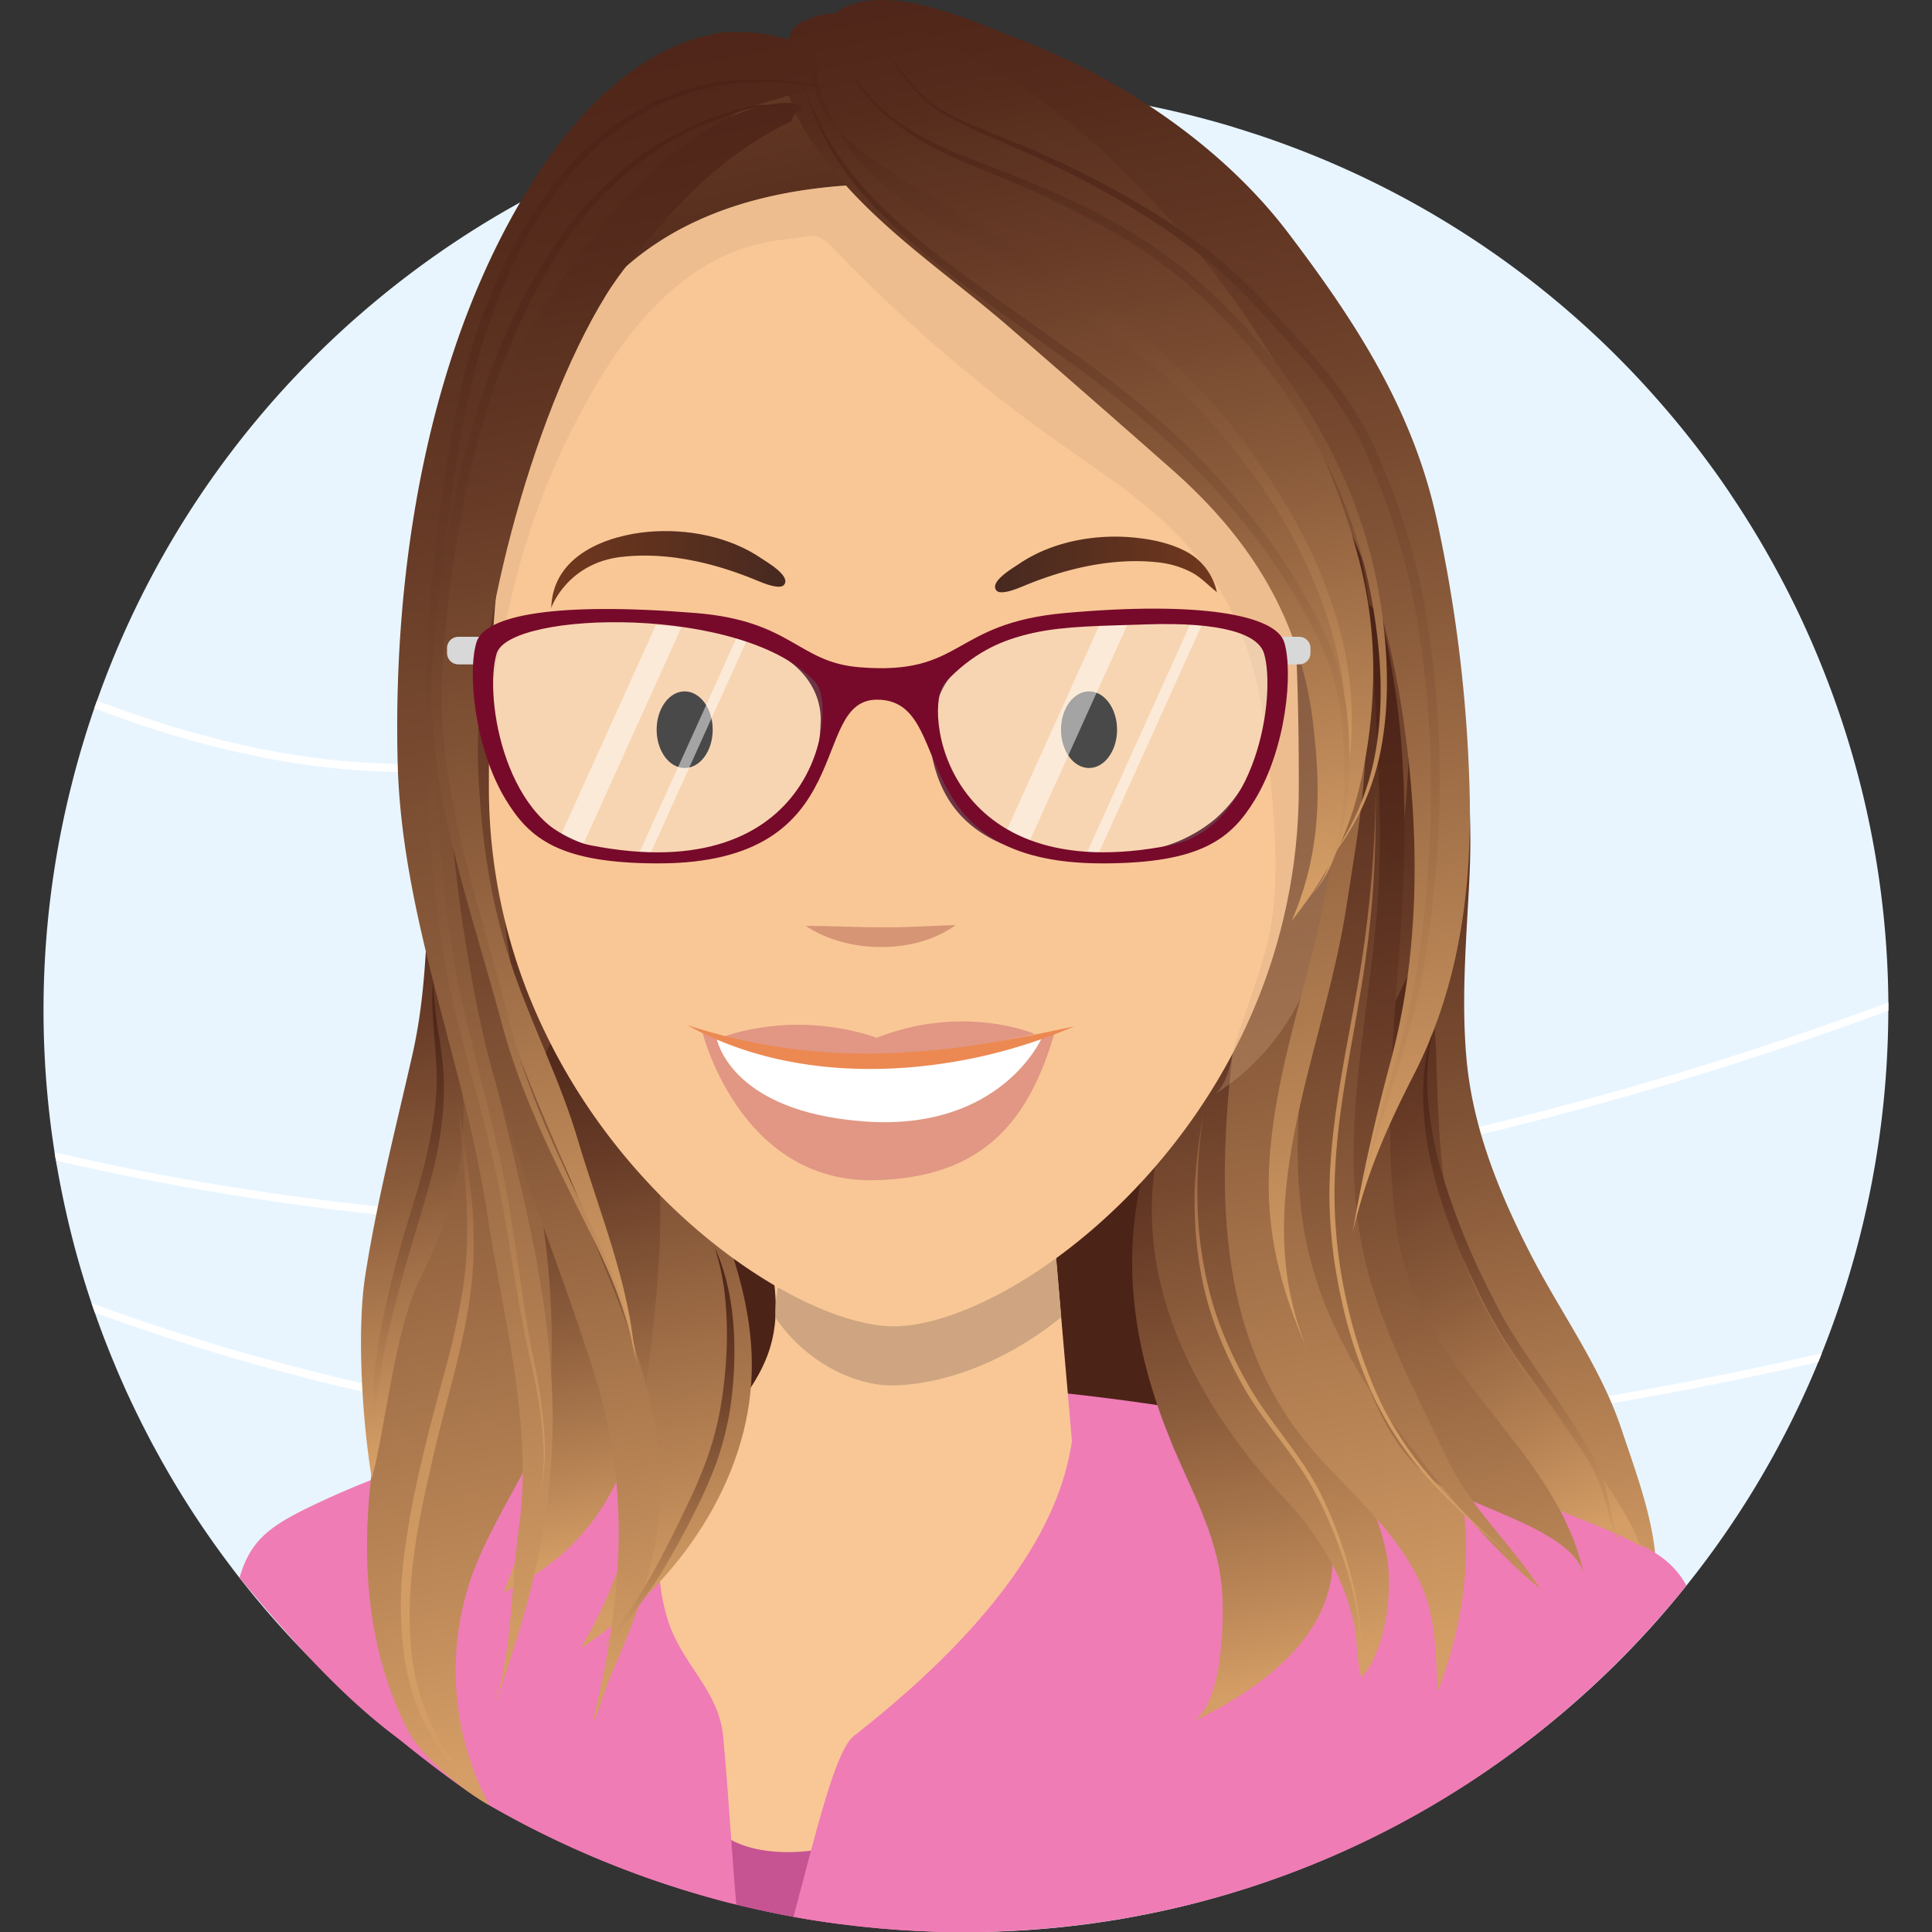 <?xml version="1.0" encoding="utf-8"?>
<svg xmlns="http://www.w3.org/2000/svg" xmlns:xlink="http://www.w3.org/1999/xlink" viewBox="0 0 500 500">
  <rect x="0" y="0" width="500" height="500" fill="#333333" stroke="none"/>
  <defs>
    <style>.cls-1{fill:none;}.cls-2{isolation:isolate;}.cls-3{fill:#e8f5ff;}.cls-4{fill:#fff;}.cls-5{fill:url(#linear-gradient);}.cls-6{fill:url(#linear-gradient-2);}.cls-7{fill:#ef7cb5;}.cls-8{fill:url(#linear-gradient-3);}.cls-9{fill:url(#linear-gradient-4);}.cls-10{fill:url(#linear-gradient-5);}.cls-11{fill:url(#linear-gradient-6);}.cls-12{fill:url(#linear-gradient-7);}.cls-13{fill:url(#linear-gradient-8);}.cls-14{fill:url(#linear-gradient-9);}.cls-15{fill:url(#linear-gradient-10);}.cls-16{fill:#f9c796;}.cls-17{fill:#c65493;}.cls-18{fill:url(#linear-gradient-11);}.cls-19,.cls-21{fill:#cea580;}.cls-20{fill:url(#linear-gradient-12);}.cls-21,.cls-34{opacity:0.3;}.cls-22{fill:#d69675;}.cls-23{fill:url(#linear-gradient-13);}.cls-24{fill:url(#linear-gradient-14);}.cls-25{fill:url(#linear-gradient-15);}.cls-26{fill:url(#linear-gradient-16);}.cls-27{fill:url(#linear-gradient-17);}.cls-28{fill:url(#linear-gradient-18);}.cls-29{fill:url(#linear-gradient-19);}.cls-30{fill:url(#linear-gradient-20);}.cls-31{fill:url(#linear-gradient-21);}.cls-32{fill:#bf506b;opacity:0.4;}.cls-33{fill:#ec8952;}.cls-34{fill:#f4f4f4;}.cls-34,.cls-35{mix-blend-mode:screen;}.cls-35{opacity:0.5;}.cls-36{clip-path:url(#clip-path);}.cls-37{fill:#6c3545;}.cls-38{clip-path:url(#clip-path-2);}.cls-39{fill:#d8d8d8;}.cls-40{fill:#770a2a;}.cls-41{fill:url(#linear-gradient-22);}.cls-42{fill:url(#linear-gradient-23);}.cls-43{fill:url(#linear-gradient-24);}.cls-44{fill:url(#linear-gradient-25);}.cls-45{fill:url(#linear-gradient-26);}.cls-46{fill:url(#linear-gradient-27);}.cls-47{fill:url(#linear-gradient-28);}.cls-48{fill:url(#linear-gradient-29);}.cls-49{fill:url(#linear-gradient-30);}.cls-50{fill:url(#linear-gradient-31);}.cls-51{fill:url(#linear-gradient-32);}</style>
    <linearGradient id="linear-gradient" x1="353.5" y1="155.61" x2="403.447" y2="418.487" gradientUnits="userSpaceOnUse">
      <stop offset="0" stop-color="#4c2317"/>
      <stop offset="0.133" stop-color="#532a1b"/>
      <stop offset="0.333" stop-color="#683c27"/>
      <stop offset="0.575" stop-color="#895a3a"/>
      <stop offset="0.846" stop-color="#b88455"/>
      <stop offset="1" stop-color="#d59e66"/>
    </linearGradient>
    <linearGradient id="linear-gradient-2" x1="201.47" y1="118.738" x2="128.134" y2="-214.9" xlink:href="#linear-gradient"/>
    <linearGradient id="linear-gradient-3" x1="295.631" y1="260.562" x2="329.208" y2="437.281" xlink:href="#linear-gradient"/>
    <linearGradient id="linear-gradient-4" x1="309.743" y1="203.147" x2="352.549" y2="428.439" xlink:href="#linear-gradient"/>
    <linearGradient id="linear-gradient-5" x1="300.808" y1="38.383" x2="374.718" y2="427.384" xlink:href="#linear-gradient"/>
    <linearGradient id="linear-gradient-6" x1="89.993" y1="70.158" x2="162.313" y2="450.794" xlink:href="#linear-gradient"/>
    <linearGradient id="linear-gradient-7" x1="88.235" y1="211.443" x2="119.152" y2="374.164" xlink:href="#linear-gradient"/>
    <linearGradient id="linear-gradient-8" x1="339.477" y1="240.89" x2="407.624" y2="398.627" xlink:href="#linear-gradient"/>
    <linearGradient id="linear-gradient-9" x1="341.914" y1="177.249" x2="393.062" y2="446.452" xlink:href="#linear-gradient"/>
    <linearGradient id="linear-gradient-10" x1="325.879" y1="131.292" x2="384.338" y2="438.975" xlink:href="#linear-gradient"/>
    <linearGradient id="linear-gradient-11" x1="135.727" y1="193.185" x2="177.995" y2="415.644" xlink:href="#linear-gradient"/>
    <linearGradient id="linear-gradient-12" x1="131.228" y1="254.698" x2="159.372" y2="402.824" xlink:href="#linear-gradient"/>
    <linearGradient id="linear-gradient-13" x1="273.691" y1="-26.975" x2="338.218" y2="312.64" xlink:href="#linear-gradient"/>
    <linearGradient id="linear-gradient-14" x1="269.015" y1="-12.581" x2="336.524" y2="342.729" xlink:href="#linear-gradient"/>
    <linearGradient id="linear-gradient-15" x1="258.415" y1="-18.226" x2="306.92" y2="237.064" xlink:href="#linear-gradient"/>
    <linearGradient id="linear-gradient-16" x1="125.826" y1="-2.016" x2="205.405" y2="416.818" xlink:href="#linear-gradient"/>
    <linearGradient id="linear-gradient-17" x1="108.226" y1="107.646" x2="170.283" y2="434.26" xlink:href="#linear-gradient"/>
    <linearGradient id="linear-gradient-18" x1="143.302" y1="21.126" x2="203.208" y2="336.423" xlink:href="#linear-gradient"/>
    <linearGradient id="linear-gradient-19" x1="260.589" y1="-3.105" x2="301.227" y2="210.782" xlink:href="#linear-gradient"/>
    <linearGradient id="linear-gradient-20" x1="142.658" y1="147.424" x2="203.253" y2="147.424" gradientUnits="userSpaceOnUse">
      <stop offset="0" stop-color="#71381d"/>
      <stop offset="1" stop-color="#472920"/>
    </linearGradient>
    <linearGradient id="linear-gradient-21" x1="5610.208" y1="146.084" x2="5667.624" y2="146.084" gradientTransform="matrix(-1, 0, 0, 1, 5925.137, 0)" xlink:href="#linear-gradient-20"/>
    <clipPath id="clip-path">
      <path class="cls-1" d="M213.276,186.957c-3.434,16.721-10.207,36.87-50.903,34.574-47.031-2.653-25.835-61.711,2.832-60.094S216.975,168.947,213.276,186.957Z"/>
    </clipPath>
    <clipPath id="clip-path-2">
      <path class="cls-1" d="M331.805,184.526c-3.604,17.726-10.701,39.088-53.25,36.685-1.237-.07-2.471-.18-3.7-.337-5.641-.721-11.308-2.455-15.897-5.951a23.123,23.123,0,0,1-7.881-11.023,30.521,30.521,0,0,1-1.125-13.634,42.23,42.23,0,0,1,4.371-13.787,41.207,41.207,0,0,1,8.606-11.479,28.594,28.594,0,0,1,11.58-6.712,10.694,10.694,0,0,1,8.192.534c4.107,2.006,8.616-.044,12.967.272,1.705.124,3.638-.271,5.263.256a41.612,41.612,0,0,0,4.609.965c7.201,1.457,15.023,3.554,20.805,8.379A15.814,15.814,0,0,1,331.805,184.526Z"/>
    </clipPath>
    <linearGradient id="linear-gradient-22" x1="273.283" y1="7.129" x2="315.56" y2="229.638" xlink:href="#linear-gradient"/>
    <linearGradient id="linear-gradient-23" x1="283.035" y1="1.756" x2="342.982" y2="317.268" xlink:href="#linear-gradient"/>
    <linearGradient id="linear-gradient-24" x1="260.843" y1="11.013" x2="304.28" y2="239.625" xlink:href="#linear-gradient"/>
    <linearGradient id="linear-gradient-25" x1="144.839" y1="28.126" x2="210.507" y2="373.746" xlink:href="#linear-gradient"/>
    <linearGradient id="linear-gradient-26" x1="146.472" y1="35.56" x2="205.478" y2="346.117" xlink:href="#linear-gradient"/>
    <linearGradient id="linear-gradient-27" x1="93.431" y1="257.055" x2="115.187" y2="371.561" xlink:href="#linear-gradient"/>
    <linearGradient id="linear-gradient-28" x1="98.772" y1="289.965" x2="132.344" y2="466.665" gradientUnits="userSpaceOnUse">
      <stop offset="0" stop-color="#845135"/>
      <stop offset="0.041" stop-color="#8e5b3b"/>
      <stop offset="0.169" stop-color="#a8734b"/>
      <stop offset="0.312" stop-color="#bc8657"/>
      <stop offset="0.473" stop-color="#ca945f"/>
      <stop offset="0.669" stop-color="#d29c64"/>
      <stop offset="1" stop-color="#d59e66"/>
    </linearGradient>
    <linearGradient id="linear-gradient-29" x1="314.862" y1="287.194" x2="341.904" y2="429.522" xlink:href="#linear-gradient-28"/>
    <linearGradient id="linear-gradient-30" x1="339.514" y1="206.285" x2="377.391" y2="405.637" xlink:href="#linear-gradient-28"/>
    <linearGradient id="linear-gradient-31" x1="378.507" y1="265.34" x2="404.526" y2="402.281" xlink:href="#linear-gradient"/>
    <linearGradient id="linear-gradient-32" x1="162.06" y1="326.88" x2="180.335" y2="423.067" xlink:href="#linear-gradient"/>
  </defs>
  <g class="cls-2">
    <g id="Layer_6" data-name="Layer 6">
      <path class="cls-3" d="M488.699,261.565c.007-.701.014-1.411.011-2.112a237.268,237.268,0,0,0-15.956-83.79q-3.583-9.305-7.905-18.259a241.087,241.087,0,0,0-16.273-28.451c-.158-.229-.307-.457-.454-.695-.093-.145-.214-.312-.325-.478-1.169-1.764-2.371-3.489-3.602-5.216-2.371-3.299-4.785-6.529-7.313-9.696q-2.846-3.589-5.829-7.055c-1.132-1.321-2.276-2.623-3.439-3.925l-.18-.2A237.057,237.057,0,0,0,334.75,38.181c-3.653-1.383-7.369-2.699-11.141-3.898-.374-.13-.739-.229-1.113-.359-.768-.251-1.536-.491-2.315-.722-.492-.166-.986-.302-1.458-.467-3.382-1.008-6.817-1.95-10.276-2.832a243.148,243.148,0,0,0-26.09-5.073c-.695-.106-1.391-.203-2.088-.28a2.583,2.583,0,0,0-.478-.055q-3.834-.501-7.665-.862c-1.625-.145-3.239-.29-4.845-.404-1.935-.141-3.852-.262-5.779-.353q-5.662-.297-11.29-.291c-1.542-.011-3.085.009-4.608.039-.059-.013-.131.013-.18.001a233.581,233.581,0,0,0-25.976,1.913q-8.514,1.101-16.86,2.801c-.121.014-.253.047-.374.07A240.128,240.128,0,0,0,143.921,47.495q-9.146,4.553-17.88,9.848A240.546,240.546,0,0,0,93.84,80.78l-.976.85c-.073.056-.137.123-.21.179q-6.344,5.541-12.26,11.524-6.881,6.909-13.172,14.4a236.989,236.989,0,0,0-42.12,73.606c-.234.649-.469,1.307-.704,1.966-2.187,6.374-4.14,12.881-5.81,19.533a237.836,237.836,0,0,0-4.459,95.397c.112.727.224,1.454.347,2.161.073.525.176,1.031.279,1.547q1.86,10.657,4.633,21.081c1.29,4.814,2.724,9.546,4.301,14.235.235.683.46,1.356.695,2.019a3.942,3.942,0,0,0,.157.439q2.376,6.824,5.172,13.469c.443,1.095.907,2.18,1.381,3.267.528,1.199,1.056,2.399,1.594,3.598q1.793,3.909,3.7,7.734,1.047,2.098,2.135,4.167c.499.977,1.001,1.925,1.541,2.885A232.611,232.611,0,0,0,52.435,395.224c.037.052.065.103.102.156.753,1.111,1.516,2.212,2.3,3.315q4.152,5.895,8.638,11.538c.968,1.202,1.937,2.405,2.926,3.598.368.43.744.89,1.132,1.331.245.293.489.596.734.89,1.793,2.097,3.616,4.175,5.482,6.216.71.788,1.439,1.577,2.17,2.357a3.093,3.093,0,0,0,.314.317c.777.842,1.565,1.664,2.354,2.467.654.695,1.32,1.371,1.986,2.037.456.474.932.95,1.408,1.406.638.624,1.266,1.258,1.915,1.873,1.362,1.333,2.755,2.648,4.159,3.943.61.583,1.232,1.146,1.854,1.699,2.39,2.168,4.823,4.278,7.307,6.361.661.565,1.344,1.112,2.017,1.648.681.576,1.363,1.123,2.055,1.67.681.566,1.394,1.114,2.106,1.653.721.578,1.462,1.148,2.194,1.697.598.442,1.175.893,1.773,1.335.877.657,1.735,1.293,2.613,1.929,1.148.831,2.306,1.663,3.475,2.485,2.502,1.743,5.066,3.46,7.653,5.118,3.207,2.061,6.488,4.035,9.812,5.952q2.757,1.571,5.555,3.105c.74.399,1.471.788,2.201,1.177.868.446,1.745.913,2.623,1.349.809.423,1.619.826,2.449,1.23.576.281,1.162.572,1.738.842.576.291,1.162.562,1.748.843.742.359,1.495.709,2.238,1.049.557.26,1.124.53,1.711.781.499.226,1.017.464,1.536.691.597.262,1.184.523,1.762.763.822.364,1.635.717,2.458,1.06.529.228,1.078.457,1.627.666q9.613,4.019,19.721,7.182c.945.31,1.911.611,2.867.891.326.087.641.194.966.291.513.147,1.016.294,1.539.441q3.891,1.135,7.869,2.135,5.455,1.382,10.945,2.486c1.07.226,2.14.443,3.212.629,2.587.506,5.167.952,7.75,1.357,2.941.445,5.844.847,8.749,1.2.488.056.966.101,1.464.157,1.174.142,2.36.254,3.545.376.747.079,1.495.138,2.252.208.06-.007.11.006.17-.001a.297.297,0,0,0,.159.018c1.365.122,2.722.233,4.089.314.33.017.658.055.988.062.179.019.358.039.548.049l.639.034c.409.021.809.032,1.208.063,1.008.063,2.028.096,3.027.139,2.267.119,4.507.176,6.769.205.391 0.0.791.001,1.182.002.18-.001.36.009.54.008.721.008,1.451.016,2.183.004.732-.012,1.452-.004,2.164-.017,1.443-.015,2.846-.031,4.261-.097a.33.33,0,0,0,.14.007c1.304-.052,2.628-.093,3.934-.164.11.006.231-.008.351-.012.241-.007.462-.026.713-.043,1.215-.066,2.46-.131,3.696-.217,3.276-.229,6.516-.51,9.759-.87q2.282-.256,4.565-.542c.907-.113,1.795-.236,2.702-.359.727-.112,1.474-.223,2.211-.335a.476.476,0,0,0,.202-.03c.554-.071,1.12-.162,1.675-.253.969-.149,1.939-.309,2.899-.469.101-.015.192-.04.294-.065.848-.136,1.677-.283,2.527-.458a2.274,2.274,0,0,0,.506-.094c.646-.096,1.294-.233,1.932-.369.737-.122,1.496-.262,2.236-.434,1.063-.215,2.136-.439,3.21-.673.71-.163,1.418-.316,2.138-.479,1.146-.27,2.291-.531,3.417-.812.335-.083.69-.164,1.024-.247.923-.222,1.857-.473,2.791-.715.751-.191,1.513-.401,2.275-.612.284-.065.589-.159.884-.244.722-.212,1.453-.394,2.185-.616.884-.254,1.789-.507,2.695-.79q.336-.103.672-.205c1.099-.333,2.208-.665,3.308-1.028q10.372-3.302,20.393-7.553c3.112-1.299,6.189-2.69,9.239-4.142a239.775,239.775,0,0,0,69.349-49.548q6.096-6.26,11.747-13.013l.449-.547a236.576,236.576,0,0,0,37.078-61.464c.31-.755.619-1.5.91-2.265a240.237,240.237,0,0,0,17.225-88.68Z"/>
      <path class="cls-4" d="M23.698,337.242c112.302,41.46,231.508,42.119,316.662,34.145A1012.528,1012.528,0,0,0,471.482,350.232c-.295.761-.608,1.507-.913,2.265a1015.002,1015.002,0,0,1-129.969,20.88c-62.655,5.871-122.871,5.397-178.958-1.419C112.678,366.013,66.777,355.211,24.541,339.704,24.252,338.888,23.975,338.065,23.698,337.242Z"/>
      <path class="cls-4" d="M14.135,298.222c128.381,29.824,250.978,17.633,334.75.842a919.103,919.103,0,0,0,139.824-39.636c.008.703.004,1.414-0,2.125a918.072,918.072,0,0,1-139.377,39.46c-59.449,11.921-118.573,17.818-175.707,17.514A722.285,722.285,0,0,1,14.486,300.384Q14.296,299.3,14.135,298.222Z"/>
      <path class="cls-4" d="M24.41,183.292c.23-.664.457-1.318.696-1.98,56.666,21.711,106.435,21.856,148.213.355,44.859-23.084,72.184-67.389,87.208-100.486a338.397,338.397,0,0,0,19.749-56.657c.689.091,1.387.185,2.085.279a340.744,340.744,0,0,1-19.896,57.197c-15.166,33.412-42.765,78.153-88.183,101.529C131.96,205.306,81.643,205.208,24.41,183.292Z"/>
    </g>
    <g id="Layer_4" data-name="Layer 4">
      <path class="cls-5" d="M368.157,162.326q.868-2.979,1.802-5.986c8.64,22.222,11.505,47.308,10.3,71.475-.773,15.498-2.128,30.773-.717,46.322,1.639,18.058,8.616,35.042,16.859,50.995,7.701,14.904,17.989,28.891,23.299,44.917,3.946,11.911,10.063,27.549,8.686,40.4-4.39-5.253-5.863-9.921-11.817-13.485-6.464-3.869-13.686-7.038-19.56-11.805-24.326-19.737-39.167-51.812-43.682-82.268-3.796-25.605-.665-51.406,2.307-76.916A378.123,378.123,0,0,1,368.157,162.326Z"/>
      <path class="cls-6" d="M207.073,15.471c-34.664.94-55.748,36.556-70.091,64.048-12.138,23.266-15.117,47.161-18.806,72.652-4.155,28.71-2.799,55.164,1.75,83.801,3.192,20.093,6.414,40.252,7.336,60.604.531,11.714.132,24.681-2.102,36.222-1.94,10.024-1.503,20.024-2.986,30.201-.496,3.402-3.255,10.858-2.187,14.507,1.009,3.448.387,2.391,2.851,4.163,3.905,2.808,15.877,2.623,20.227,3.272,15.462,2.308,30.888,4.712,46.478,6.058,23.431,2.023,46.579,7.495,70.104,8.019,20.832.464,41.428,1.73,62.248,2.62,10.498.449,56.663,9.911,61.113-6.045.591-2.129-.817-2.2-1.905-4.246-7.459-14.024-14.716-28.139-19.502-43.478-8.547-27.396-6.885-58.992-5.876-87.329.548-15.386-.56-30.978-1.381-46.365-.922-17.278-.689-33.98-4.736-50.924-4.036-16.9-9.207-33.602-16.978-49.19a198.637,198.637,0,0,0-58.409-70.285C263.665,35.808,252.568,27.579,240.084,23.024,230.266,19.442,220.243,17.117,207.073,15.471Z"/>
      <path class="cls-7" d="M436.474,410.317c-45.712,56.56-110.647,87.442-179.51,89.582q-9.312.299-18.678-.12-10.33-.459-20.646-1.808-6.142-.778-12.284-1.901-7.418-1.356-14.796-3.177c-3.376-.824-6.74-1.742-10.103-2.725a247.461,247.461,0,0,1-45.492-18.399q-4.228-2.214-8.322-4.587c-8.442-4.839-23.453-17.138-23.453-17.138-15.647-11.592-29.039-27.208-41.202-41.698,2.659-9.266,7.345-13.044,17.235-17.91,72.692-35.694,171.997-31.932,171.997-31.932s98.588,4.507,171.279,40.201C429.52,402.148,433.163,404.667,436.474,410.317Z"/>
      <path class="cls-8" d="M296.742,299.948c-.485,1.761-.908,3.454-1.273,5.042-5.457,23.772-1.429,46.082,7.652,68.25,5.018,12.251,11.449,23.15,12.992,36.612.851,7.427.641,31.903-7.848,35.869,19.549-9.134,40.243-24.931,36.014-47.774-4.261-23.019-21.334-41.694-29.593-63.374-5.623-14.759-16.375-56.761,1.432-68.632C306.308,272.482,300.077,287.83,296.742,299.948Z"/>
      <path class="cls-9" d="M344.044,283.774c6.537-21.517,13.775-57.873-8.594-73.689-5.229,28.774-24.397,51.183-33.38,78.451-12.256,37.207,5.4,72.739,30.517,99.445,8.474,9.01,15.092,19.809,17.813,32.167,1.004,4.558.594,9.848,1.983,14.011,6.628-7.611,8.346-23.578,6.213-33.147-3.868-17.348-15.378-32.222-20.552-49.273C331.33,329.613,337.522,305.243,344.044,283.774Z"/>
      <path class="cls-10" d="M294.204,100.183c3.819,8.106,11.378,14.887,15.824,22.929a144.84,144.84,0,0,1,12.093,30.168c6.882,24.04,5.993,51.26,2.784,75.944-6.242,48.016-20.16,107.211,15.973,147.382,9.175,10.201,20.767,20.202,26.673,32.997,4.256,9.22,3.873,18.335,4.578,28.094,9.176-24.638,9.636-45.213,1.437-70.77-6.636-20.687-17.176-39.474-20.213-61.236-3.175-22.746,2.252-49.116,6.744-71.474,9.62-47.882,6.201-110.401-32.477-144.682C314.43,77.845,295.799,65.791,277.968,64.617c-3.779-.249-8.294-1.44-9.52,2.293-2.732,8.322,12.064,22.036,16.987,27.096Z"/>
      <path class="cls-11" d="M107.886,194.116c2.725,12.519,7.61,24.525,9.742,37.17a176.153,176.153,0,0,1,1.082,52.386c-5.088,40.717-41.374,109.264-12.979,164.52,3.167,6.164,14.445,15.543,20.912,18.99a73.935,73.935,0,0,1-4.554-59.321c6.177-17.18,19.156-32.838,22.754-50.641,3.231-15.989,3.385-32.325,2.62-48.561-.433-9.18-3.701-17.619-4.463-26.658-.865-10.247,1.022-20.92,1.606-31.156.914-16.018.223-31.811-.443-47.809A803.656,803.656,0,0,1,145.285,120.459c.861-13.916,1.233-28.972,6.237-42.006-5.29.685-10.24,8.521-13.565,12.351-8.053,9.276-14.241,21.107-19.018,32.351A153.013,153.013,0,0,0,107.886,194.116Z"/>
      <path class="cls-12" d="M111.835,215.498c-1.587,19.401-.753,38.289-5.108,57.471C102.429,291.9,97.48,311.082,94.502,330.288c-2.22,14.314-.678,38.366,1.74,52.338,3.533-13.173,5.843-37.988,12.223-51.141,6.659-13.727,11.323-26.468,11.483-42a380.515,380.515,0,0,0-2.171-39.725C116.731,238.706,117.342,225.533,111.835,215.498Z"/>
      <path class="cls-13" d="M369.18,242.702a50.812,50.812,0,0,0,2.584-7.168c-3.46,12.848-.259,25.87-.02,38.848.106,5.723.36,11.486.683,17.207.684,12.136,2.289,24.183,6.724,35.555,6.993,17.934,18.172,32.516,29.78,47.541a139.83,139.83,0,0,1,13.809,21.128c.638,1.219,1.471,4.052,2.636,4.896-6.896-4.996-40.43-16.424-48.356-19.727-23.04-9.602-12.256-5.238-19.232-30.539-1.678-6.085-2.049-12.112-3.172-18.231-1.109-6.049-3.15-11.917-3.627-18.079-.541-7.006-2.781-14.505-1.566-21.486,1.797-10.326,6.89-20.514,10.486-30.317C362.376,255.605,366.288,249.298,369.18,242.702Z"/>
      <path class="cls-14" d="M357.223,159.149c7.464,29.347,7.117,58.726,4.784,88.604-1.755,22.469-3.818,48.876-.4,71.212,5.643,36.867,40.688,54.618,48.223,88.045-3.992-11.82-30.758-17.18-39.729-24.386-19.027-15.282-22.936-49.304-26.85-73.866-5.11-32.069,5.931-60.457,7.964-91.997,1.423-22.08,4.497-48.187-2.252-69.777C350.745,150.67,352.807,155.733,357.223,159.149Z"/>
      <path class="cls-15" d="M336.947,112.538c7.611,5.817,10.949,18.455,13.272,27.369,3.034,11.644,2.608,23.112,2.62,35.092.023,23.371-5.379,44.19-9.862,66.83-4.866,24.574-9.649,50.686-5.617,75.718,3.53,21.919,14.717,40.316,28.079,57.369,9.888,12.619,20.879,26.24,33.211,36.311-7.611-11.789-18.158-21.026-24.287-34.029-8.113-17.209-17.521-34.291-21.566-53.134-6.847-31.896,2.536-63.807,4.039-95.607.911-19.279-.675-38.33-1.381-57.566a139.01,139.01,0,0,0-3.255-26.61C349.728,133.611,341.851,125.353,336.947,112.538Z"/>
      <path class="cls-16" d="M178.671,482.791a216.375,216.375,0,0,0,38.929,5.683,57.932,57.932,0,0,0,9.945-5.822,124.747,124.747,0,0,0,26.853-24.431c14.637-17.945,23.418-39.36,24.163-61.159A188.581,188.581,0,0,0,277.5,373.993q-.978-11.441-1.98-22.894c-.291-3.4-.594-6.801-.885-10.201-.349-4.076-.687-8.116-1.048-12.192-1.025-11.796-2.05-23.674-.454-35.424.873-6.591,2.038-14.451-3.959-18.725a18.842,18.842,0,0,0-6.789-2.702c-13.159-3.074-26.9.408-38.964,4.949-6.859,2.585-14.649,4.576-21.159,7.604-6.393,2.981-7.732,9.176-7.523,15.034.594,16.559,9.397,33.153,4.588,49.211-.128.443-.268.862-.419,1.293-1.98,5.729-5.485,10.818-9.502,15.721-5.927,7.231-12.984,14.055-17.968,21.764-9.13,14.102-10.993,30.673-11.296,46.719C159.806,452.281,162.787,470.855,178.671,482.791Z"/>
      <path class="cls-17" d="M219.901,486.007c-.705,4.002-1.396,8.003-2.26,11.965q-6.142-.778-12.284-1.901-7.418-1.356-14.796-3.177c-3.376-.824-6.74-1.742-10.103-2.725a189.679,189.679,0,0,1,.306-23.291,17.779,17.779,0,0,0,8.495,9.332c5.903,3.098,13.547,3.589,20.619,2.739a56.158,56.158,0,0,0,11.087-2.433C222.413,478.854,220.393,483.268,219.901,486.007Z"/>
      <path class="cls-7" d="M189.258,476.209c.399,5.584.811,11.141,1.303,16.684-3.376-.824-6.74-1.742-10.103-2.725a247.461,247.461,0,0,1-45.492-18.399q-4.228-2.214-8.322-4.587a133.198,133.198,0,0,1,8.96-48.842c6.766-17.548,22.693-42.66,48.456-49.693-9.478,16.657-17.136,29.778-11.552,49.547,3.483,12.35,13.493,18.864,14.65,31.227C187.995,458.435,188.607,467.355,189.258,476.209Z"/>
      <path class="cls-18" d="M132.546,205.624c-4.211,21.147-2.749,44.155,5.878,64.017,8.876,20.435,18.1,39.519,24.22,61.101,9.012,31.778,4.728,67.429-12.368,95.786,23.197-14.733,42.336-40.593,44.151-68.804,1.543-23.985-9.725-44.928-17.514-66.908-6.243-17.618-12.982-34.995-19.57-52.479-3.639-9.658-6.338-19.575-13.18-27.596C139.984,205.841,134.63,204.385,132.546,205.624Z"/>
      <path class="cls-19" d="M194.739,299.443c11.076,31.96,5.391,30.979,5.97,41.599,8.6,12.566,21.614,17.498,29.862,17.498,10.832,0,27.623-4.337,44.067-17.647-.354-4.065-.695-8.117-1.049-12.182-1.023-11.802-2.046-23.683-.459-35.432.879-6.583,2.046-14.451-3.96-18.726a19.063,19.063,0,0,0-6.78-2.701c-13.166-3.068-26.908.407-38.972,4.957-6.858,2.583-14.647,4.577-21.152,7.606C195.867,287.392,192.819,293.901,194.739,299.443Z"/>
      <path class="cls-20" d="M136.379,294.266c8.983,39.373,9.904,80.281-6.106,117.826,28.039-13.407,35.474-37.512,38.511-66.051,2.894-27.201,6.409-67.944-16.681-87.537C141.021,264.623,134.012,291.193,136.379,294.266Z"/>
      <path class="cls-16" d="M336.13,203.611a146.903,146.903,0,0,1-17.071,68.926c-23.581,44.798-65.723,70.707-87.732,70.707-22.23,0-67.097-27.948-90.224-75.994a145.252,145.252,0,0,1-14.579-63.639c0-8.326.093-16.501.361-24.466.85-26.352,3.47-50.515,10.294-70.754A103.726,103.726,0,0,1,148.218,85.032c15.162-23.336,40.617-37.45,83.109-37.45q8.646,0,16.373.734c15.033,1.409,27.528,4.832,37.904,9.98,23.336,11.587,36.006,31.918,42.818,57.816C335.001,141.067,336.13,171.181,336.13,203.611Z"/>
      <path class="cls-21" d="M339.531,251.18a60.986,60.986,0,0,1-25.118,31.988c2.76-2.177,3.75-6.696,4.646-10.632.314-1.339.617-2.62.978-3.703,2.713-8.221,5.869-16.338,7.942-24.78,3.761-15.36,1.688-32.303.291-47.837-1.432-15.744-4.763-31.243-13.298-44.798-10.935-17.362-26.073-26.271-42.422-37.916a405.735,405.735,0,0,1-56.955-49.316c-4.169-4.344-4.926-3.098-11.121-2.41-13.112,1.456-22.16,5.752-31.697,14.346-11.819,10.643-20.239,25.514-27.063,39.755a193.009,193.009,0,0,0-10.213,26.876c-3.656,11.924-5.718,24.314-8.617,36.39.85-26.352,3.47-50.515,10.294-70.754A103.726,103.726,0,0,1,148.218,85.032c15.162-23.336,40.617-37.45,83.109-37.45q8.646,0,16.373.734c4.25,1.374,8.454,2.888,12.541,4.588,10.795,4.495,20.017,11.622,29.648,18.108,17.281,11.633,27.994,27.633,38.533,45.1.302.501.617,1.013.92,1.526,11.726,19.54,16.792,42.48,17.083,65.129C346.727,205.3,346.541,229.486,339.531,251.18Z"/>
      <ellipse cx="281.84" cy="188.844" rx="7.255" ry="9.915"/>
      <ellipse cx="177.191" cy="188.844" rx="7.255" ry="9.915"/>
      <path class="cls-22" d="M208.499,239.606c6.665.004,12.939.382,19.472.366,6.579.115,12.689-.388,19.39-.575-10.566,7.707-28.104,7.438-38.863.209Z"/>
      <path class="cls-23" d="M212.553,7.251c10.398-15.689,39.028-1.715,51.072,2.862,26.248,9.975,52.566,27.515,69.762,50.171,17.043,22.457,31.867,45.054,38.219,73.139a373.808,373.808,0,0,1,8.643,68.52c.984,26.459-2.266,52.587-14.394,76.285-7.079,13.833-12.212,25.519-15.795,40.737,2.612-15.213,5.896-29.658,9.904-44.57,8.106-30.163,7.445-63.462,2.258-94.221-4.186-24.826-11.994-47.033-27.988-66.609-18.349-22.459-35.114-45.427-55.422-66.382a205.637,205.637,0,0,0-31.395-26.789A76.355,76.355,0,0,0,230.33,11.391C225.896,9.781,219.932,9.631,212.553,7.251Z"/>
      <path class="cls-24" d="M226.253,14.923c8.56,17.421,17.639,33.58,33.974,45.07,10.265,7.22,21.294,14.004,31.004,21.894,9.941,8.079,17.588,20.424,24.783,30.867,8.097,11.751,12.762,23.534,16.949,37.085,4.434,14.352,10.159,28.697,12.078,43.663,4.645,36.225-13.242,68.895-16.312,104.218-1.758,20.222,2.558,35.903,10.435,53.479-17.515-38.631,3.301-77.564,9.277-116.52,2.841-18.521,6.245-35.839,4.546-54.866-1.784-19.978-8.601-37.304-17.684-54.987-13.786-26.839-33.06-50.814-59.167-66.487C264.45,51.323,253.517,44.612,243.573,35.116,236.95,28.791,233.008,20.089,226.35,14.171,225.816,14.47,226.717,14.614,226.253,14.923Z"/>
      <path class="cls-25" d="M205.977,6.703c-6.084,7.427-2.111,19.707,2.166,26.843,12.989,21.675,34.598,35.111,53.174,51.225,13.993,12.139,28.022,24.41,41.929,36.685,20.252,17.875,33.273,38.428,36.561,65.643,2.092,17.309,2.107,33.596-5.515,51.212,11.492-14.533,16.415-26.327,19.207-42.857,2.876-17.032,2.623-33.542-1.75-50.375-10.24-39.416-34.034-74.998-63.242-103.009A173.487,173.487,0,0,0,249.748,13.807C239.447,8.336,217.601-1.823,205.977,6.703Z"/>
      <path class="cls-26" d="M210.909,21.499c-1.448,2.489-17.2,5.647-20.41,7.796-4.254,2.848-8.298,6.835-12.047,10.386a169.157,169.157,0,0,0-25.858,31.137A220.93,220.93,0,0,0,130.359,116.86c-17.014,50.169-16.163,100.281-4.662,151.797,8.449,37.844,20.127,73.419,16.713,112.828-1.837,21.204-7.522,41.04-14.821,60.693,5.175-14.63,4.593-31.664,6.723-46.962,3.71-26.645-4.202-54.505-8.207-80.998-5.94-39.286-22.174-76.681-23.191-116.808-1.283-50.627,7.868-108.306,35.569-151.347,10.942-17.001,27.097-34.258,48.086-37.621C192.741,7.453,217.822,9.614,210.909,21.499Z"/>
      <path class="cls-27" d="M129.806,120.685c-3.698,15.921-7.267,31.128-8.768,47.512-1.721,18.791.578,38.975,3.427,57.612,5.275,34.501,17.588,66.691,30.687,98.87,9.699,23.828,18.936,47.296,14.655,73.356-1.999,12.168-6.681,24.158-11.64,35.414-1.62,3.677-3.252,9.861-4.808,12.273,7.501-30.498,10.126-58.884.694-89.401-9.914-32.079-24.091-63.002-30.621-96.036-5.908-29.885-8.705-58.526-7.339-89.122A115.271,115.271,0,0,1,129.806,120.685Z"/>
      <path class="cls-28" d="M204.881,31.363c-12.799,5.964-23.971,15.436-33.125,25.991-5.27,6.076-10.788,12.294-15.015,19.179-19.562,31.859-34.415,90.049-32.991,122.516.811,18.474,3.238,35.389,9.351,52.881,5.014,14.35,12.085,28.257,16.433,43.017,5.498,18.664,13.481,37.33,14.794,56.825-1.481-12.119-7.902-25.427-12.602-36.824-6.763-16.401-14.54-32.927-20.278-49.717-7.982-23.355-16.299-49.054-17.539-73.891-1.942-38.907,5.173-79.923,27.151-112.548,12.665-18.8,25.623-36.51,45.973-47.522,4.641-2.511,15.881-6.42,20.668-3.742C206.677,28.649,205.029,29.558,204.881,31.363Z"/>
      <path class="cls-7" d="M256.964,499.899q-9.312.299-18.678-.12-10.33-.459-20.646-1.808-6.142-.778-12.284-1.901c1.582-5.956,3.084-11.739,4.52-17.123,4.041-15.129,7.591-26.947,11.141-29.712,53.614-41.956,55.383-70.445,56.885-79.219C287.939,420.972,298.681,455.271,256.964,499.899Z"/>
      <path class="cls-29" d="M210.361,17.663c1.425,2.807,1.955,6.241,3.151,9.182a66.491,66.491,0,0,0,4.988,9.642c6.603,10.685,18.185,17.558,28.843,23.644,13.823,7.894,26.272,17.156,39.448,25.948,15.585,10.398,27.261,22.678,38.252,37.786,10.794,14.836,18.988,32.645,22.181,50.808.966,5.497.789,11.128,1.064,16.642.257,5.137.119,11.159-1.217,16.158,5.581-20.885,2.379-41.588-6.228-61.258-6.407-14.644-15.904-28.687-26.091-40.879a160.25,160.25,0,0,0-19.688-19.097c-3.476-2.948-6.928-6.346-10.716-8.882-3.313-2.218-7.076-3.933-10.425-6.173-8.638-5.778-17.691-10.899-26.458-16.474C234.435,46.423,208.641,34.378,210.361,17.663Z"/>
      <path class="cls-30" d="M160.652,144.147c15.867-1.898,30.712,4.217,35.758,6.297,1.207.498,5.344,2.182,6.439.979,2.05-2.252-4.302-5.897-5.64-6.816-8.577-5.885-19.666-7.834-29.445-6.97-10.239.905-24.783,5.793-25.106,19.768C142.666,157.054,146.88,145.795,160.652,144.147Z"/>
      <path class="cls-31" d="M300.113,145.586c-15.867-1.898-30.712,4.217-35.757,6.297-1.207.498-5.344,2.182-6.439.979-2.05-2.252,4.302-5.897,5.64-6.816,8.577-5.885,19.666-7.834,29.446-6.97,4.949.437,10.042,1.471,14.424,3.906a15.623,15.623,0,0,1,7.503,10.256c-2.17-1.674-4.014-3.747-6.407-5.03A23.936,23.936,0,0,0,300.113,145.586Z"/>
      <path class="cls-32" d="M181.723,266.921s9.612,39.376,44.765,38.519c28.273-.689,39.955-15.578,46.606-38.68C273.093,266.76,228.225,284.453,181.723,266.921Z"/>
      <path class="cls-32" d="M185.774,268.856s17.805-7.857,40.526-.518c.626.202.028.435.626.202,22.728-8.857,40.894-.948,40.894-.948S214.68,280.553,185.774,268.856Z"/>
      <path class="cls-4" d="M185.39,268.397s2.925,19.256,38.339,21.835,45.875-21.612,45.875-21.612S227.044,285.614,185.39,268.397Z"/>
      <path class="cls-33" d="M177.822,265.283a149.328,149.328,0,0,0,56.232,7.062c14.884-.751,29.374-3.602,43.983-6.719a139.793,139.793,0,0,1-24.518,7.886c-25.1,5.466-52.859,4.428-75.698-8.229Z"/>
      <path class="cls-34" d="M213.768,185.511c-1.56,17.291-8.408,37.523-51.201,35.45-8.005-.388-16.002-2.749-22.355-7.761a31.824,31.824,0,0,1-10.952-16.561c-.485-1.781-.778-3.583-1.296-5.355-.725-2.481-1.409-4.977-1.908-7.514-.988-5.02-1.244-10.323.573-15.192.551-1.478,1.132-3.504,2.619-4.323,1.553-.855,3.703-1.147,5.399-1.638a52.459,52.459,0,0,1,8.355-1.678c3.766-.448,7.433-1.329,11.173-1.872a46.831,46.831,0,0,1,11.798-.116C194.534,162.072,215.287,168.677,213.768,185.511Z"/>
      <g class="cls-35">
        <g class="cls-36">
          <path class="cls-4" d="M140.539,237.04a3.124,3.124,0,0,1-2.843-4.41l35.599-78.705a3.122,3.122,0,0,1,5.689,2.573l-35.599,78.705A3.123,3.123,0,0,1,140.539,237.04Z"/>
          <path class="cls-4" d="M160.442,236.378a1.339,1.339,0,0,1-1.218-1.89l35.599-78.705a1.338,1.338,0,1,1,2.438,1.103L161.663,235.591A1.338,1.338,0,0,1,160.442,236.378Z"/>
        </g>
      </g>
      <path class="cls-37" d="M169.63,222.637q-3.505,0-7.307-.215a39.834,39.834,0,0,1-23.325-8.904,38.073,38.073,0,0,1-11.936-18.96l-.093-.332c-.103-.366-.205-.731-.322-1.092q-.253-.782-.511-1.56a54.106,54.106,0,0,1-2.194-8.018,39.988,39.988,0,0,1-.49-10.332c.322-3.516.885-7.111,2.81-9.589,1.26-1.624,3.042-2.207,4.765-2.771.468-.153.936-.306,1.391-.481a26.236,26.236,0,0,1,7.589-1.313l.888-.066c1.213-.094,2.441-.222,3.675-.351a46.666,46.666,0,0,1,11.859-.222c3.286.506,6.698.69,9.998.868,1.634.088,3.266.176,4.89.301a107.637,107.637,0,0,1,13.198,1.787c9.207,1.866,15.893,4.557,21.041,8.469,5.549,4.215,8.612,10.006,8.625,16.308q.001.413-.014.825v0c-.406,11.473-3.692,19.869-10.045,25.665C196.783,219.35,185.458,222.637,169.63,222.637Zm-17.48-62.724a71.829,71.829,0,0,0-7.396.515c-1.25.13-2.494.259-3.723.354l-.896.067a24.933,24.933,0,0,0-7.077,1.198c-.484.187-.981.35-1.478.513-1.535.503-2.985.978-3.911,2.169-1.644,2.117-2.145,5.413-2.442,8.659a38.225,38.225,0,0,0,.473,9.874,51.993,51.993,0,0,0,2.128,7.753c.172.522.345,1.044.515,1.569.124.383.233.771.342,1.159l.092.327a36.297,36.297,0,0,0,11.367,18.081,38.044,38.044,0,0,0,22.278,8.489c19.197,1.082,32.446-1.961,40.496-9.305,5.981-5.456,9.077-13.441,9.465-24.41h0c.009-.253.013-.506.013-.759-.012-5.732-2.825-11.021-7.92-14.891-4.927-3.743-11.383-6.33-20.317-8.141a105.643,105.643,0,0,0-12.98-1.757c-1.61-.124-3.229-.211-4.849-.299-3.343-.18-6.799-.367-10.173-.886A26.348,26.348,0,0,0,152.15,159.913Z"/>
      <path class="cls-34" d="M240.631,185.511c1.56,17.291,8.408,37.523,51.201,35.45,8.005-.388,16.002-2.749,22.355-7.761a31.824,31.824,0,0,0,10.952-16.561c.485-1.781.778-3.583,1.296-5.355.725-2.481,1.409-4.977,1.908-7.514.988-5.02,1.244-10.323-.573-15.192-.551-1.478-1.132-3.504-2.619-4.323-1.553-.855-3.703-1.147-5.399-1.638a52.459,52.459,0,0,0-8.355-1.678c-3.766-.448-7.433-1.329-11.173-1.872a46.831,46.831,0,0,0-11.798-.116C259.865,162.072,239.113,168.677,240.631,185.511Z"/>
      <g class="cls-35">
        <g class="cls-38">
          <path class="cls-4" d="M255.767,236.656a3.268,3.268,0,0,1-2.975-4.612l37.226-82.39a3.266,3.266,0,1,1,5.953,2.689l-37.226,82.39A3.267,3.267,0,0,1,255.767,236.656Z"/>
          <path class="cls-4" d="M276.577,235.963a1.4,1.4,0,0,1-1.274-1.977l37.226-82.39a1.399,1.399,0,1,1,2.551,1.152l-37.226,82.39A1.4,1.4,0,0,1,276.577,235.963Z"/>
        </g>
      </g>
      <path class="cls-37" d="M284.77,222.637c-15.829,0-27.152-3.287-34.492-9.983-6.354-5.796-9.639-14.191-10.045-25.665v-0q-.015-.412-.014-.825c.014-6.302,3.077-12.094,8.625-16.309,5.149-3.912,11.835-6.603,21.042-8.469a107.581,107.581,0,0,1,13.197-1.787c1.624-.125,3.256-.213,4.89-.301,3.3-.178,6.711-.362,9.997-.868,3.924-.604,7.958-.184,11.859.222,1.235.129,2.462.257,3.676.351l.888.066a26.242,26.242,0,0,1,7.59,1.313c.455.175.923.328,1.39.481,1.724.564,3.505,1.147,4.766,2.771,1.924,2.479,2.487,6.074,2.811,9.59a40.049,40.049,0,0,1-.49,10.332,54.279,54.279,0,0,1-2.197,8.026l-.509,1.551c-.12.373-.226.751-.332,1.129l-.083.295a38.086,38.086,0,0,1-11.936,18.96,39.839,39.839,0,0,1-23.326,8.904Q288.276,222.637,284.77,222.637Zm-42.754-35.711c.388,10.969,3.483,18.954,9.464,24.41,8.051,7.344,21.298,10.388,40.497,9.305a38.04,38.04,0,0,0,22.277-8.489,36.297,36.297,0,0,0,11.367-18.081l.082-.291c.112-.4.225-.8.353-1.195.169-.523.341-1.043.512-1.562a51.986,51.986,0,0,0,2.132-7.761,38.265,38.265,0,0,0,.473-9.875c-.298-3.246-.8-6.542-2.442-8.658-.926-1.192-2.376-1.667-3.911-2.169-.497-.163-.994-.326-1.478-.512a24.923,24.923,0,0,0-7.078-1.199l-.896-.067c-1.229-.095-2.472-.225-3.722-.354-3.788-.395-7.707-.802-11.403-.233-3.373.519-6.83.706-10.173.886-1.62.087-3.238.175-4.849.299a105.643,105.643,0,0,0-12.98,1.757c-8.934,1.811-15.39,4.397-20.317,8.141-5.095,3.87-7.908,9.159-7.92,14.891q-.001.379.013.758Z"/>
      <path class="cls-39" d="M328.773,164.801h7.453a2.913,2.913,0,0,1,2.913,2.913V169.028a2.913,2.913,0,0,1-2.913,2.913h-7.453a0,0,0,0,1,0,0V164.801A0,0,0,0,1,328.773,164.801Z"/>
      <path class="cls-39" d="M115.69,164.801h7.585a2.934,2.934,0,0,1,2.934,2.934v1.271a2.934,2.934,0,0,1-2.934,2.934h-7.585a0,0,0,0,1,0,0V164.801a0,0,0,0,1,0,0Z" transform="translate(241.9 336.742) rotate(-180)"/>
      <path class="cls-40" d="M332.367,166.248c-2.172-7.129-21.929-10.721-56.69-7.603-29.794,2.673-26.055,16.276-53.296,14.037-16.002-1.315-17.363-12.017-42.391-14.037-35.916-2.898-54.518.474-56.69,7.603-2.32,7.617-.548,27.21,7.508,40.572,6.175,10.243,14,16.625,39.603,16.625,52.876,0,38.448-42.501,56.664-42.367,21.052.155,5.061,42.367,58.184,42.367,25.664,0,33.448-6.416,39.602-16.625C332.915,193.457,334.686,173.865,332.367,166.248Zm-121.257,10.444c5.687,6.392.725,53.758-58.438,42.036-21.806-4.323-27.548-38.064-24.146-49.577C131.818,158.01,193.052,156.396,211.109,176.692Zm85.374-15.093c20.094-.703,29.192,2.592,30.658,7.552,3.171,10.734-1.765,45.139-24.146,49.577-59.075,11.708-64.216-35.833-58.438-42.036C258.703,161.505,274.585,162.365,296.483,161.599Z"/>
      <path class="cls-41" d="M219.504,17.811a48.994,48.994,0,0,0,11.446,12.581,68.781,68.781,0,0,0,14.766,8.427c5.198,2.324,10.567,4.242,15.917,6.327,5.34,2.097,10.626,4.346,15.821,6.806A145.134,145.134,0,0,1,306.872,69.982a153.044,153.044,0,0,1,23.959,24.887,142.848,142.848,0,0,1,17.425,29.826,129.255,129.255,0,0,1,9.301,33.235c1.574,11.382,2.059,23.041.101,34.435a64.293,64.293,0,0,1-14.285,30.954,65.045,65.045,0,0,0,8.573-14.757,68.181,68.181,0,0,0,4.426-16.406c1.666-11.237.961-22.721-.837-33.923a134.607,134.607,0,0,0-9.5-32.578,140.767,140.767,0,0,0-17.317-29.178,150.581,150.581,0,0,0-23.369-24.622c-8.753-7.195-18.63-12.953-28.785-18.074-5.093-2.545-10.292-4.889-15.556-7.086-5.261-2.187-10.642-4.218-15.831-6.7a69.764,69.764,0,0,1-14.663-9.057,46.392,46.392,0,0,1-6.124-6.062A50.386,50.386,0,0,1,219.504,17.811Z"/>
      <path class="cls-42" d="M228.888,12.65c2.397,3.021,4.589,6.211,7.113,9.11a30.786,30.786,0,0,0,8.794,7.26c6.74,3.697,14.021,6.254,21.171,9.19,14.189,6.16,27.995,13.281,40.717,22.211a130.009,130.009,0,0,1,17.844,14.974c2.738,2.793,5.309,5.66,7.919,8.493,2.609,2.843,5.217,5.702,7.747,8.644a103.482,103.482,0,0,1,13.489,19.082c1.824,3.51,3.316,7.06,4.809,10.651q2.205,5.389,4.088,10.905a168.774,168.774,0,0,1,5.924,22.534q2.035,11.479,3.066,23.047a266.473,266.473,0,0,1,.06,46.409q-.987,11.568-2.793,23.033a186.149,186.149,0,0,1-5.269,22.612c-4.383,14.813-9.629,29.334-12.687,44.477,2.465-15.26,7.491-29.957,11.432-44.829a187.74,187.74,0,0,0,4.863-22.51q1.606-11.422,2.414-22.94a285.123,285.123,0,0,0-.431-46.033c-.716-7.638-1.778-15.265-3.152-22.793a167.699,167.699,0,0,0-5.944-22.157q-1.824-5.446-3.977-10.778c-1.446-3.537-2.934-7.112-4.652-10.455a101.074,101.074,0,0,0-13.076-18.685c-2.484-2.919-5.059-5.774-7.65-8.626-2.6-2.853-5.167-5.743-7.815-8.471A140.459,140.459,0,0,0,305.496,62.075c-12.4-9.01-26.063-16.316-40.038-22.674-7.03-3.102-14.297-5.865-21.008-9.773a31.215,31.215,0,0,1-8.754-7.612C233.253,19.008,231.18,15.752,228.888,12.65Z"/>
      <path class="cls-43" d="M207.774,21.096A74.298,74.298,0,0,0,214.582,36.44a77.145,77.145,0,0,0,4.667,6.962c1.716,2.205,3.476,4.375,5.393,6.407,7.55,8.244,16.468,15.126,25.456,21.816,9.048,6.629,18.265,13.054,27.416,19.617a265.596,265.596,0,0,1,26.48,21.105,196.133,196.133,0,0,1,22.723,25.17,150.059,150.059,0,0,1,17.341,29.161,64.605,64.605,0,0,1,4.368,16.494,105.928,105.928,0,0,1,.765,16.955,80.436,80.436,0,0,1-2.299,16.784c-1.451,5.425-3.689,10.873-7.741,14.854a24.826,24.826,0,0,0,4.485-7.06,43.757,43.757,0,0,0,2.571-7.96,79.44,79.44,0,0,0,1.681-16.646c.045-11.145-1.152-22.491-5.706-32.61a155.365,155.365,0,0,0-7.939-14.701q-4.386-7.129-9.454-13.811a194.578,194.578,0,0,0-22.601-24.683,263.038,263.038,0,0,0-26.091-21.096c-9.052-6.639-18.322-13.029-27.224-19.948-8.874-6.916-17.732-14.03-25.196-22.579A72.637,72.637,0,0,1,207.774,21.096Z"/>
      <path class="cls-44" d="M139.74,386.601a45.893,45.893,0,0,0,.834-13.328,109.359,109.359,0,0,0-1.649-13.284c-.757-4.398-1.915-8.718-2.794-13.125-.901-4.393-1.689-8.808-2.436-13.225-1.466-8.837-2.754-17.693-4.538-26.435-1.779-8.743-4.039-17.389-6.339-26.036-2.3-8.65-4.662-17.293-6.511-26.108a258.773,258.773,0,0,1-3.966-26.671,432.488,432.488,0,0,1-2.077-53.794,425.686,425.686,0,0,1,5.211-53.579,248.204,248.204,0,0,1,5.346-26.43c1.156-4.357,2.571-8.64,4.079-12.886,1.611-4.209,3.28-8.4,5.261-12.454a133.199,133.199,0,0,1,6.415-11.906,104.544,104.544,0,0,1,7.845-11.029,79.155,79.155,0,0,1,9.386-9.763,74.323,74.323,0,0,1,11.039-7.842,61.78,61.78,0,0,1,25.648-7.953,81.787,81.787,0,0,1,26.664,2.688,84.618,84.618,0,0,0-26.6-1.986A60.768,60.768,0,0,0,165.503,29.833a74.387,74.387,0,0,0-10.709,7.841,77.555,77.555,0,0,0-9.066,9.693,102.769,102.769,0,0,0-7.56,10.94,131.341,131.341,0,0,0-6.155,11.808,157.62,157.62,0,0,0-8.974,25.072,245.922,245.922,0,0,0-5.175,26.207,424.867,424.867,0,0,0-4.947,53.281,429.931,429.931,0,0,0,1.826,53.479,256.409,256.409,0,0,0,3.811,26.445c1.818,8.711,4.063,17.377,6.234,26.06,2.185,8.682,4.338,17.397,6.01,26.224,1.671,8.827,2.858,17.71,4.177,26.556.647,4.425,1.336,8.841,2.136,13.236.775,4.391,1.841,8.754,2.506,13.198a108.631,108.631,0,0,1,1.357,13.383A46.066,46.066,0,0,1,139.74,386.601Z"/>
      <path class="cls-45" d="M165.077,353.757a108.876,108.876,0,0,0-6.842-22.849c-3.069-7.348-6.784-14.405-10.332-21.558-7.063-14.293-13.882-28.883-18.041-44.448-4.122-15.373-8.998-30.588-12.767-46.163-3.742-15.529-6.367-31.639-5.1-47.795a328.933,328.933,0,0,1,6.892-47.52c3.599-15.61,8.621-30.992,15.977-45.292L137.748,72.842c.958-1.764,2.066-3.445,3.091-5.17a98.096,98.096,0,0,1,6.883-9.897,88.583,88.583,0,0,1,8.022-9.005,77.925,77.925,0,0,1,9.168-7.83,75.748,75.748,0,0,1,10.237-6.344,77.081,77.081,0,0,1,11.054-4.721c3.795-1.223,7.632-2.561,11.689-2.723a18.939,18.939,0,0,1,5.963.738,29.296,29.296,0,0,0,2.854.874,5.719,5.719,0,0,0,2.942-.16,5.772,5.772,0,0,1-2.96.259,29.3,29.3,0,0,1-2.892-.78,18.64,18.64,0,0,0-5.887-.53c-3.954.26-7.737,1.675-11.473,2.986a76.219,76.219,0,0,0-10.817,4.942,74.571,74.571,0,0,0-9.93,6.502c-1.591,1.178-3.085,2.476-4.598,3.75-1.449,1.347-2.93,2.659-4.292,4.095a87.033,87.033,0,0,0-7.752,8.973,96.408,96.408,0,0,0-6.624,9.845c-.986,1.719-2.053,3.391-2.972,5.147l-2.764,5.263A201.798,201.798,0,0,0,121.249,123.957a327.756,327.756,0,0,0-6.604,47.185c-1.318,15.757,1.163,31.598,4.802,47.037,3.623,15.484,8.553,30.678,12.389,46.216,3.854,15.392,10.418,29.996,17.236,44.391,3.362,7.226,6.914,14.398,9.815,21.86a115.238,115.238,0,0,1,3.781,11.381A105.003,105.003,0,0,1,165.077,353.757Z"/>
      <path class="cls-46" d="M112.058,253.818a114.737,114.737,0,0,0,1.718,15.264c.374,2.542.713,5.101.931,7.689a65.027,65.027,0,0,1,.121,7.8,89.708,89.708,0,0,1-2.077,15.422c-1.092,5.064-2.596,10.031-4.041,14.936-2.955,9.82-5.877,19.621-8.117,29.578a163.465,163.465,0,0,0-4.019,30.365,121.656,121.656,0,0,1,1.986-30.778,286.859,286.859,0,0,1,7.603-29.924c3.04-9.791,5.803-19.599,6.601-29.722C113.808,274.389,111.217,264.125,112.058,253.818Z"/>
      <path class="cls-47" d="M126.272,466.981c-5.709-5.421-10.954-11.242-14.896-18.164a57.98,57.98,0,0,1-4.72-10.974,62.183,62.183,0,0,1-2.36-11.733,102.542,102.542,0,0,1,.321-23.827,233.381,233.381,0,0,1,4.331-23.344c1.74-7.688,3.824-15.345,5.86-22.922a198.863,198.863,0,0,0,5.058-22.918c2.346-15.472.185-31.251-1.24-46.907,1.247,7.779,2.509,15.552,3.337,23.418a108.058,108.058,0,0,1-.04,23.76c-1.912,15.841-7.098,30.844-10.386,46.166-3.553,15.254-6.537,30.808-5.185,46.367a58.697,58.697,0,0,0,6.168,22.305C116.004,455.203,120.994,461.146,126.272,466.981Z"/>
      <path class="cls-48" d="M311.467,288.07c-1.753,12.306-2.322,24.846-.325,37.091.504,3.053,1.105,6.094,1.856,9.089a84.663,84.663,0,0,0,2.774,8.839,105.788,105.788,0,0,0,8.071,16.673c3.154,5.302,7.032,10.169,10.685,15.224,1.83,2.526,3.607,5.107,5.199,7.812a75.382,75.382,0,0,1,4.207,8.396,114.877,114.877,0,0,1,6.033,17.716,74.306,74.306,0,0,1,2.32,18.512,77.965,77.965,0,0,0-2.951-18.348,114.952,114.952,0,0,0-6.336-17.463,89.206,89.206,0,0,0-4.261-8.226c-1.582-2.649-3.353-5.188-5.189-7.687-3.662-5.002-7.6-9.866-10.846-15.253a106.979,106.979,0,0,1-8.065-16.937,85.964,85.964,0,0,1-4.505-18.197,103.737,103.737,0,0,1-.886-18.695A138.766,138.766,0,0,1,311.467,288.07Z"/>
      <path class="cls-49" d="M356.041,203.145c.101,8.954-.08,17.919-.693,26.865-.622,8.944-1.762,17.856-3.239,26.697-2.913,17.655-6.842,35.252-6.739,53.115A127.928,127.928,0,0,0,348.401,336.332a124.997,124.997,0,0,0,8.338,25.353,88.658,88.658,0,0,0,14.822,22.132A234.412,234.412,0,0,0,390.762,402.554a234.681,234.681,0,0,1-19.683-18.301,89.186,89.186,0,0,1-15.266-22.135,120.01,120.01,0,0,1-8.593-25.526,128.83,128.83,0,0,1-3.177-26.761c.011-18.07,3.945-35.712,7.063-53.297A315.034,315.034,0,0,0,356.041,203.145Z"/>
      <path class="cls-50" d="M370.586,267.425a60.348,60.348,0,0,0-.96,17.82,94.581,94.581,0,0,0,3.272,17.5,182.691,182.691,0,0,0,13.418,33.055c5.133,10.734,12.602,20.102,19.226,30.185,3.223,5.059,6.646,10.082,8.902,15.789,2.206,5.762,2.449,11.828,4.469,17.495-2.584-5.462-3.15-11.667-5.672-16.992-2.445-5.37-6.055-10.187-9.416-15.127-3.455-4.868-7.057-9.659-10.532-14.591a120.106,120.106,0,0,1-9.348-15.558c-5.416-10.756-10.169-21.959-13.048-33.736a86.289,86.289,0,0,1-2.565-17.952A56.031,56.031,0,0,1,370.586,267.425Z"/>
      <path class="cls-51" d="M184.94,322.79c3.944,8.602,5.204,18.289,5.115,27.744a99.882,99.882,0,0,1-1.116,14.21,81.122,81.122,0,0,1-3.545,13.861,122.495,122.495,0,0,1-5.764,13.019c-2.13,4.212-4.315,8.405-6.738,12.466a110.04,110.04,0,0,1-17.041,22.551,151.885,151.885,0,0,0,15.233-23.568c2.182-4.136,4.302-8.305,6.282-12.548a127.731,127.731,0,0,0,5.525-12.809,82.086,82.086,0,0,0,3.574-13.392,115.153,115.153,0,0,0,1.525-13.849,96.505,96.505,0,0,0-.261-13.956,68.593,68.593,0,0,0-.995-6.929A69.641,69.641,0,0,0,184.94,322.79Z"/>
    </g>
  </g>
</svg>